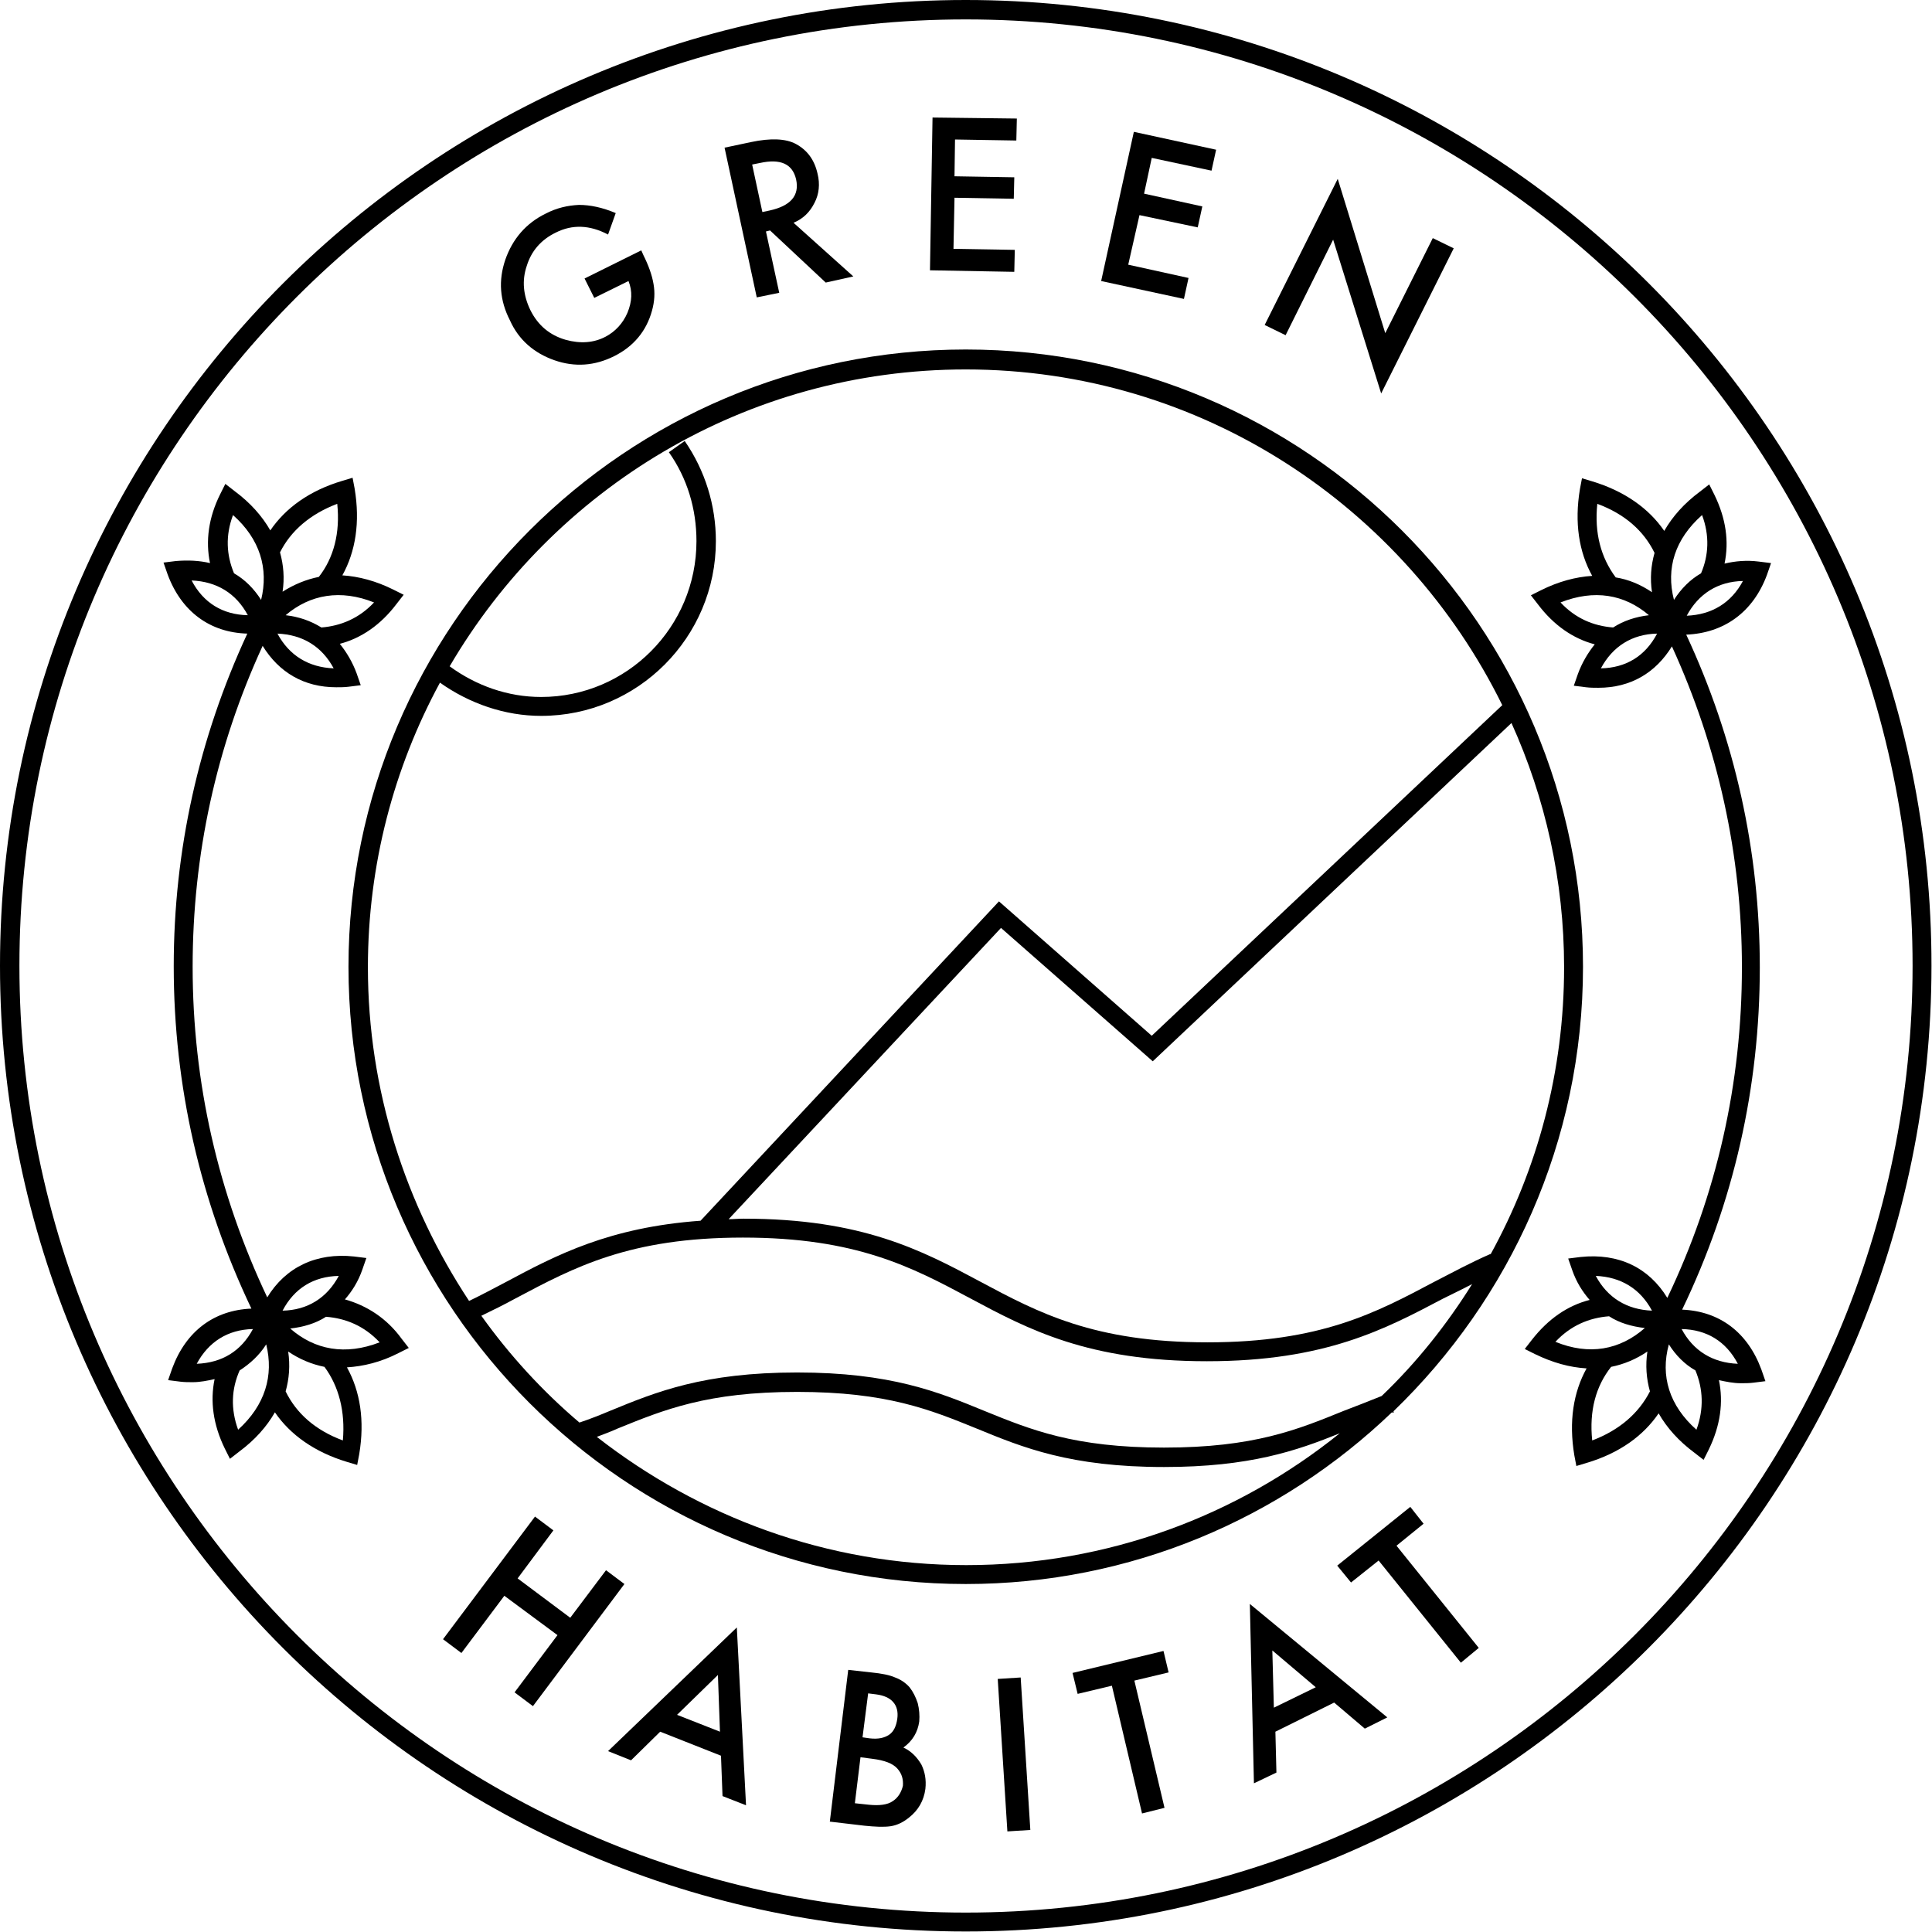 <?xml version="1.0" encoding="utf-8"?>
<svg xmlns="http://www.w3.org/2000/svg" xmlns:xlink="http://www.w3.org/1999/xlink" version="1.1" id="Layer_1" x="0px" y="0px" viewBox="0 0 378.1 378.1" style="enable-background:new 0 0 378.1 378.1;">
<g>
	<path d="M189,0C84.8,0,0,84.8,0,189c0,104.2,84.8,189,189,189s189-84.8,189-189C378.1,84.8,293.3,0,189,0z M189,374.3&#xA;		C86.9,374.3,3.8,291.2,3.8,189S86.9,3.8,189,3.8S374.3,86.9,374.3,189S291.2,374.3,189,374.3z"/>
	<polygon points="118.6,307.3 111.6,316.6 101.3,308.9 108.3,299.5 104.7,296.8 86.7,320.8 90.3,323.5 98.7,312.3 109.1,320 &#xA;		100.7,331.2 104.3,333.9 122.2,310"/>
	<path d="M119,342.7l4.5,1.8l5.7-5.6l11.9,4.7l0.3,7.9l4.6,1.8l-1.8-34.8L119,342.7z M132.5,335.6l8-7.8l0.4,11.1L132.5,335.6z"/>
	<path d="M176.8,342c1.8-1.3,2.8-3,3.1-5.1c0.1-1.2,0-2.4-0.3-3.6c-0.4-1.2-0.9-2.2-1.6-3.1c-0.7-0.8-1.7-1.5-2.8-1.9&#xA;		c-1.1-0.5-2.7-0.8-4.7-1l-4.5-0.5l-3.6,29.7l6.8,0.8c2,0.2,3.7,0.3,5.1,0.1c1.3-0.2,2.5-0.8,3.6-1.7c1.8-1.4,2.9-3.3,3.2-5.6&#xA;		c0.2-1.8-0.1-3.4-0.8-4.8C179.4,343.8,178.3,342.7,176.8,342z M169.9,331.4l1.6,0.2c1.5,0.2,2.6,0.7,3.3,1.5c0.7,0.8,1,1.9,0.8,3.3&#xA;		c-0.2,1.4-0.7,2.5-1.6,3.1c-0.9,0.6-2.1,0.9-3.8,0.7l-1.4-0.2L169.9,331.4z M174.7,352.5c-1,0.7-2.6,0.9-4.6,0.7l-2.8-0.3l1.1-9&#xA;		l2.3,0.3c2.4,0.3,4,0.9,4.9,1.9c0.9,1,1.2,2.1,1.1,3.4C176.4,350.7,175.8,351.8,174.7,352.5z"/>
	
		<rect x="196.2" y="328.4" transform="matrix(0.998 -6.315418e-02 6.315418e-02 0.998 -21.288 13.221)" width="4.5" height="29.9"/>
	<polygon points="227.7,323.1 209.9,327.4 210.9,331.5 217.6,329.9 223.5,354.9 227.9,353.8 222,328.9 228.7,327.3"/>
	<path d="M245.4,349l4.4-2.1l-0.2-8l11.5-5.7l6,5.1l4.4-2.2l-26.9-22.2L245.4,349z M257.5,330.2l-8.2,4L249,323L257.5,330.2z"/>
	<polygon points="278.6,298.2 276,294.9 261.7,306.4 264.4,309.7 269.8,305.4 285.9,325.4 289.4,322.5 273.3,302.5"/>
	<path d="M67.5,254.3c1.4-1.6,2.6-3.5,3.4-5.8l0.8-2.3l-2.4-0.3c-7.4-0.8-13.4,2.1-17,8c-9.6-20.3-14.6-42-14.6-64.7&#xA;		c0-21.9,4.6-43,13.7-62.8c3.2,5.2,8.1,8.1,14.4,8.1c0.8,0,1.6,0,2.4-0.1l2.4-0.3l-0.8-2.3c-0.8-2.2-2-4.2-3.3-5.8&#xA;		c4.2-1.1,8-3.7,11.1-7.8l1.4-1.8l-2-1c-3.4-1.7-6.8-2.6-10-2.8c2.6-4.7,3.5-10.4,2.4-17l-0.4-2.1l-2,0.6&#xA;		c-6.4,1.9-11.1,5.3-14.1,9.7c-1.6-2.8-3.9-5.4-7-7.7l-1.8-1.4l-1,2c-2.3,4.6-2.9,9.2-2,13.5c-2.1-0.5-4.3-0.6-6.7-0.4l-2.4,0.3&#xA;		l0.8,2.3c2.7,7.3,8.3,11.4,15.6,11.6c-9.5,20.5-14.4,42.4-14.4,65.1c0,23.5,5.2,46,15.2,67c-7.3,0.3-12.8,4.4-15.5,11.7l-0.8,2.3&#xA;		l2.4,0.3c0.8,0.1,1.6,0.1,2.4,0.1c1.5,0,2.9-0.3,4.3-0.6c-0.9,4.3-0.3,8.9,2,13.6l1,2l1.8-1.4c3.1-2.3,5.4-4.9,7-7.7&#xA;		c3,4.4,7.8,7.8,14.1,9.7l2,0.6l0.4-2.1c1.1-6.6,0.2-12.3-2.4-17c3.2-0.2,6.6-1,10.1-2.8l2-1l-1.4-1.8&#xA;		C75.7,258,71.8,255.5,67.5,254.3z M73.2,117.9c-2.9,3.1-6.5,4.6-10.3,4.9c-2.1-1.3-4.4-2.1-7-2.4C60.7,116.3,66.7,115.3,73.2,117.9&#xA;		z M66,98.6c0.6,5.7-0.7,10.6-3.6,14.3c-2.5,0.5-4.9,1.5-7.1,2.9c0.4-2.6,0.2-5.2-0.5-7.7C56.9,103.9,60.7,100.6,66,98.6z&#xA;		 M65.3,130.8c-4.9-0.2-8.7-2.5-11-6.8C59.2,124.2,63,126.5,65.3,130.8z M45.6,100.8c5.3,4.7,7,10.5,5.5,16.6&#xA;		c-1.4-2.2-3.2-4-5.3-5.2C44.3,108.6,44.1,104.8,45.6,100.8z M37.5,113.6c4.9,0.2,8.7,2.5,11,6.8C43.6,120.3,39.8,118,37.5,113.6z&#xA;		 M38.5,266.9c2.3-4.3,6.1-6.7,11-6.8C47.2,264.4,43.5,266.7,38.5,266.9z M46.6,279.8c-1.5-4.1-1.3-8,0.3-11.6&#xA;		c2-1.3,3.8-2.9,5.2-5.1C53.6,269.2,51.9,275,46.6,279.8z M66.3,249.7c-2.3,4.3-6.1,6.7-11,6.8C57.6,252.1,61.4,249.8,66.3,249.7z&#xA;		 M67.1,281.9c-5.4-2-9.1-5.3-11.2-9.6c0.7-2.5,0.9-5.1,0.5-7.8c2.2,1.5,4.6,2.5,7.1,3C66.3,271.3,67.6,276.2,67.1,281.9z M56.8,260&#xA;		c2.6-0.3,5-1,7-2.3c3.9,0.3,7.5,1.8,10.5,5C67.6,265.3,61.6,264.2,56.8,260z"/>
	<path d="M345.8,112.5l0.8-2.3l-2.4-0.3c-2.4-0.3-4.6-0.1-6.7,0.4c0.9-4.3,0.3-8.8-2-13.5l-1-2l-1.8,1.4c-3.1,2.3-5.4,4.9-7,7.7&#xA;		c-3-4.4-7.8-7.8-14.1-9.7l-2-0.6l-0.4,2.1c-1.1,6.6-0.2,12.3,2.4,17c-3.2,0.2-6.6,1.1-10,2.8l-2,1l1.4,1.8&#xA;		c3.1,4.1,6.9,6.7,11.1,7.8c-1.3,1.6-2.5,3.6-3.3,5.8l-0.8,2.3l2.4,0.3c0.8,0.1,1.7,0.1,2.4,0.1c6.3,0,11.2-2.9,14.4-8.1&#xA;		c9,19.7,13.7,40.8,13.7,62.8c0,22.7-4.9,44.4-14.6,64.7c-3.6-5.9-9.5-8.8-17-8l-2.4,0.3l0.8,2.3c0.8,2.3,2,4.2,3.4,5.8&#xA;		c-4.3,1.1-8.1,3.7-11.3,7.8l-1.4,1.8l2,1c3.5,1.7,6.8,2.6,10.1,2.8c-2.6,4.7-3.5,10.4-2.4,17l0.4,2.1l2-0.6&#xA;		c6.4-1.9,11.1-5.3,14.1-9.7c1.6,2.8,3.9,5.4,7,7.7l1.8,1.4l1-2c2.3-4.7,2.9-9.3,2-13.6c1.4,0.3,2.8,0.6,4.3,0.6&#xA;		c0.8,0,1.6,0,2.4-0.1l2.4-0.3l-0.8-2.3c-2.7-7.3-8.2-11.4-15.5-11.7c10.1-21,15.2-43.5,15.2-67c0-22.8-4.9-44.7-14.4-65.1&#xA;		C337.4,123.9,343.1,119.8,345.8,112.5z M312.6,98.6c5.4,2,9.1,5.3,11.2,9.6c-0.7,2.5-0.9,5-0.5,7.7c-2.2-1.5-4.6-2.5-7.1-2.9&#xA;		C313.3,109.1,312,104.3,312.6,98.6z M305.4,117.9c6.6-2.6,12.5-1.6,17.3,2.5c-2.6,0.3-5,1.1-7,2.4&#xA;		C311.8,122.5,308.3,121,305.4,117.9z M313.3,130.8c2.3-4.3,6.1-6.7,11-6.8C322,128.4,318.2,130.7,313.3,130.8z M304.4,262.6&#xA;		c3-3.2,6.6-4.7,10.5-5c2,1.3,4.4,2,7,2.3C317,264.2,311,265.3,304.4,262.6z M311.6,281.9c-0.6-5.8,0.7-10.6,3.7-14.4&#xA;		c2.5-0.5,4.9-1.5,7.1-3c-0.4,2.7-0.2,5.3,0.5,7.8C320.7,276.6,316.9,279.9,311.6,281.9z M312.3,249.7c4.9,0.2,8.7,2.5,11,6.8&#xA;		C318.4,256.3,314.6,254,312.3,249.7z M332,279.8c-5.3-4.7-7.1-10.5-5.4-16.7c1.4,2.2,3.1,3.9,5.2,5.1&#xA;		C333.3,271.8,333.5,275.7,332,279.8z M340.1,266.9c-4.9-0.2-8.7-2.5-11-6.8C334,260.2,337.8,262.5,340.1,266.9z M327.6,117.4&#xA;		c-1.6-6.2,0.2-11.9,5.5-16.6c1.5,4,1.3,7.9-0.2,11.4C330.8,113.4,329,115.2,327.6,117.4z M330.1,120.5c2.3-4.3,6.1-6.7,11-6.8&#xA;		C338.8,118,335,120.3,330.1,120.5z"/>
	<path d="M272.8,276.4l-0.1-0.2c22.8-22,37.1-52.8,37.1-87c0-66.6-54.2-120.8-120.8-120.8c-66.6,0-120.8,54.2-120.8,120.8&#xA;		c0,66.6,54.2,120.8,120.8,120.8c32.3,0,61.7-12.8,83.4-33.6C272.6,276.5,272.7,276.4,272.8,276.4z M306.1,189.3&#xA;		c0,20.4-5.2,39.5-14.4,56.2l0-0.1c-3.9,1.7-7.4,3.6-10.9,5.4c-11.5,6.1-22.3,11.9-44.5,11.9c-22.2,0-33.1-5.8-44.5-11.9&#xA;		c-11.4-6.1-23.1-12.3-46.3-12.3c-1,0-1.9,0.1-2.9,0.1l53.3-57l29.7,26.1l70.2-66.2C302.4,156.1,306.1,172.3,306.1,189.3z M72,189.3&#xA;		c0-20.1,5.1-39.1,14.1-55.7c5.8,4.1,12.7,6.5,19.8,6.5c18.9,0,34.2-15.4,34.2-34.2c0-7-2.1-13.8-6.1-19.6l-3.1,2.2&#xA;		c3.6,5.1,5.4,11.1,5.4,17.4c0,16.8-13.6,30.5-30.4,30.5c-6.5,0-12.7-2.2-17.9-6c20.3-34.7,57.9-58.1,101-58.1&#xA;		c46.1,0,85.9,26.9,105,65.7l-68.6,64.7l-29.9-26.3l-58.4,62.5c-17.9,1.3-28.2,6.7-38.1,12c-2.3,1.2-4.7,2.5-7.2,3.7&#xA;		C79.4,235.8,72,213.4,72,189.3z M189.1,306.3c-27.3,0-52.3-9.5-72.3-25.1c1.3-0.5,2.7-1,4-1.6c9.1-3.7,17.6-7.2,35.2-7.2&#xA;		c17.6,0,26.1,3.5,35.2,7.2c9,3.7,18.3,7.5,36.6,7.5c16.8,0,26-3.2,34.4-6.6C242.2,296.6,216.8,306.3,189.1,306.3z M263,276.1&#xA;		c-9.1,3.7-17.6,7.2-35.2,7.2c-17.6,0-26.1-3.5-35.2-7.2c-9-3.7-18.3-7.5-36.6-7.5c-18.3,0-27.6,3.8-36.6,7.5&#xA;		c-1.9,0.8-3.9,1.6-6,2.3c-7.2-6.1-13.7-13.2-19.2-20.9c2.3-1.1,4.5-2.2,6.7-3.4c11.5-6.1,22.3-11.9,44.5-11.9&#xA;		c22.2,0,33.1,5.8,44.5,11.9c11.4,6.1,23.1,12.3,46.3,12.3c23.2,0,34.9-6.3,46.3-12.3c1.8-0.9,3.7-1.8,5.6-2.8&#xA;		c-5,8-10.9,15.4-17.7,21.9C267.9,274.2,265.4,275.2,263,276.1z"/>
	<path d="M108.5,70.5c4,1.4,7.9,1.1,11.7-0.8c3.8-1.9,6.3-4.9,7.4-8.9c0.5-1.8,0.6-3.5,0.3-5.2c-0.3-1.8-1-3.7-2-5.7l-0.4-0.9&#xA;		l-11.1,5.5l1.9,3.8L123,55c0.8,2,0.7,4-0.2,6.2c-0.9,2.1-2.4,3.7-4.3,4.7c-2.3,1.2-4.9,1.4-7.8,0.6c-3.1-0.9-5.4-2.8-6.9-5.8&#xA;		c-1.4-2.9-1.7-5.8-0.7-8.7c0.9-2.9,2.8-5.1,5.7-6.5c3.2-1.6,6.6-1.5,10.2,0.4l1.5-4.2c-2.6-1.1-5-1.6-7.2-1.6&#xA;		c-2.2,0.1-4.4,0.6-6.5,1.7c-3.9,1.9-6.5,5-7.9,9c-1.4,4.1-1.1,8,0.9,11.9C101.5,66.5,104.5,69.1,108.5,70.5z"/>
	<path d="M152.5,57.3l-2.6-12l0.8-0.2l10.9,10.2l5.4-1.2l-11.7-10.5c1.9-0.8,3.2-2.1,4.1-3.9c0.9-1.7,1.1-3.7,0.6-5.7&#xA;		c-0.6-2.7-2-4.6-4.2-5.8c-2-1.1-5-1.2-8.8-0.4l-5.2,1.1l6.3,29.3L152.5,57.3z M148.7,31.9c4.1-0.9,6.4,0.2,7.1,3.2&#xA;		c0.7,3.2-1.1,5.2-5.2,6.1l-1.4,0.3l-2-9.3L148.7,31.9z"/>
	<polygon points="198.6,48.9 186.6,48.7 186.8,38.7 198.4,38.9 198.5,34.7 186.8,34.5 186.9,27.3 198.9,27.5 199,23.2 182.5,23 &#xA;		182,52.9 198.5,53.2"/>
	<polygon points="232.6,54.4 220.8,51.8 223,42.1 234.4,44.5 235.3,40.4 223.9,37.9 225.4,30.9 237.1,33.4 238,29.3 221.9,25.8 &#xA;		215.5,55 231.7,58.5"/>
	<polygon points="260.9,46.9 270.3,77 284.5,48.6 280.4,46.6 271.1,65.2 261.8,35 247.5,63.6 251.6,65.6"/>
</g>
</svg>